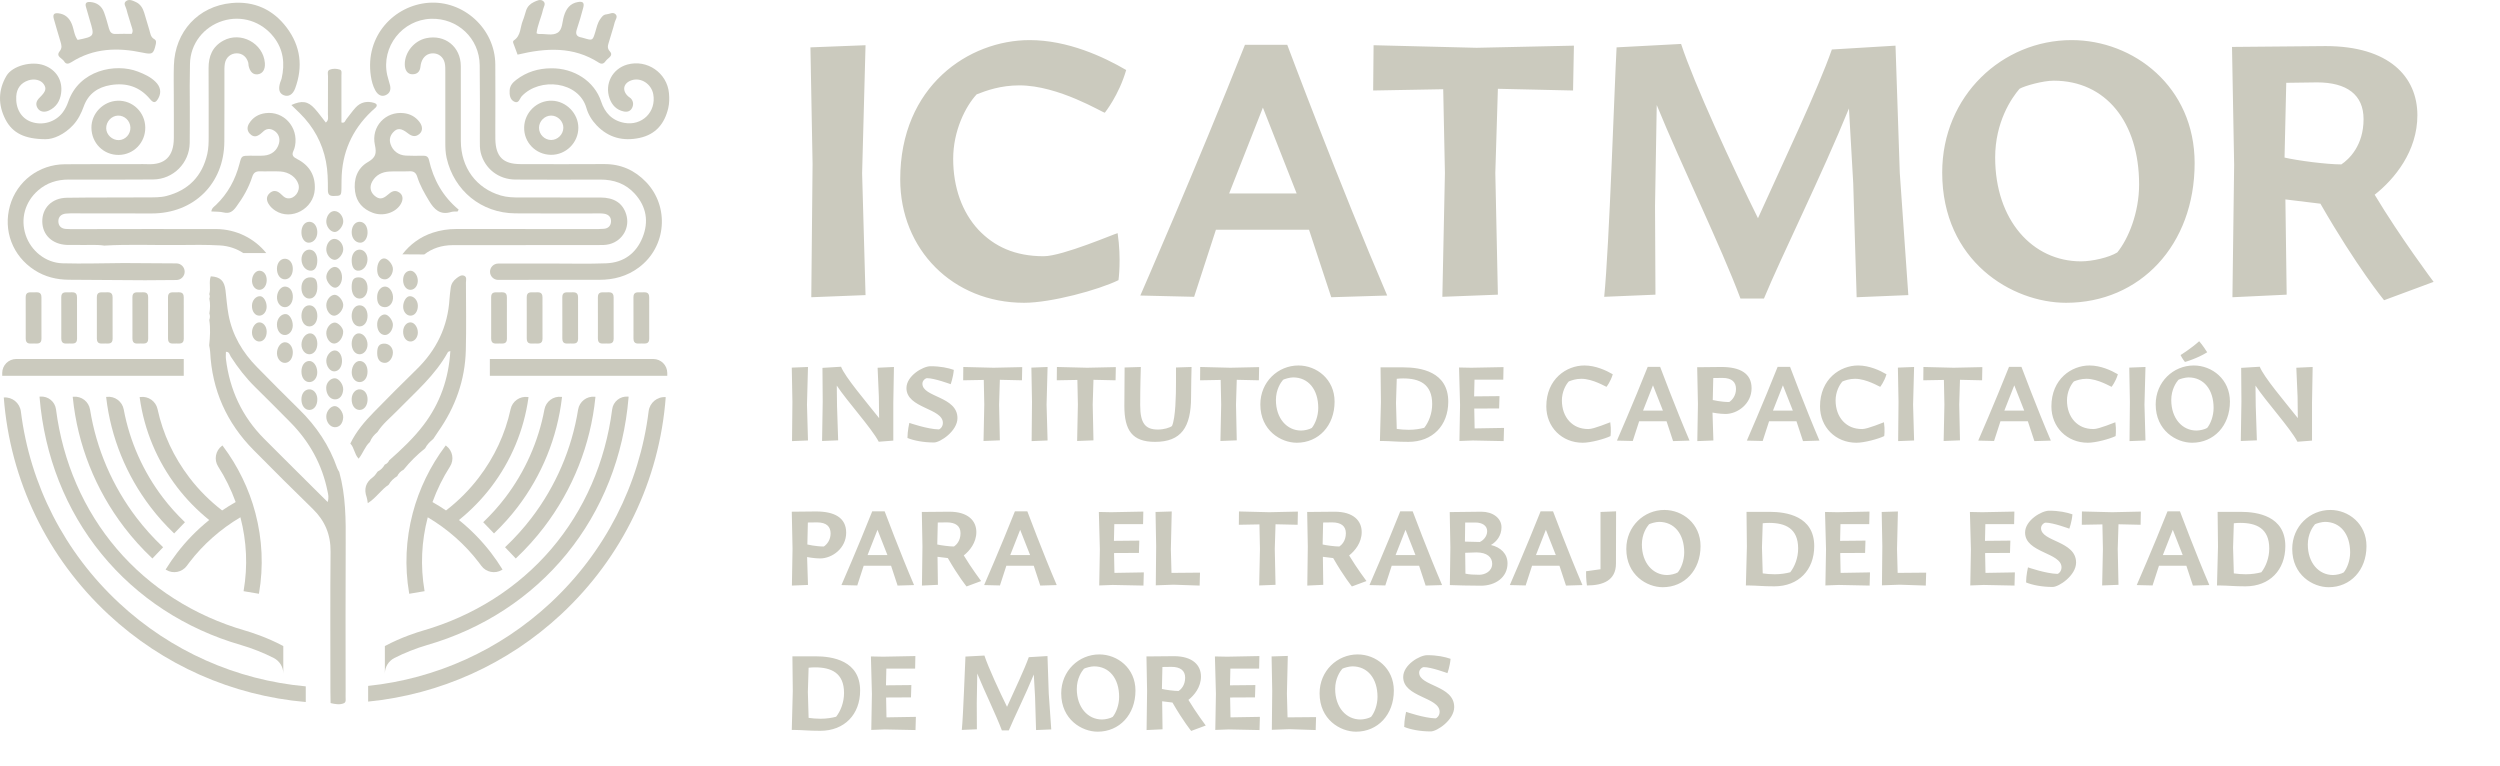 <svg width="398" height="122" viewBox="0 0 398 122" fill="none" xmlns="http://www.w3.org/2000/svg">
<path d="M58.869 70.384C58.081 71.1 57.792 72.175 57.09 73.022C56.394 72.265 56.408 71.263 55.77 70.617C56.693 68.695 58.056 67.097 59.533 65.593C61.765 63.322 64 61.054 66.287 58.837C69.491 55.73 71.301 52.003 71.564 47.541C71.598 46.974 71.685 46.411 71.751 45.846C71.827 45.187 72.169 44.673 72.69 44.287C73.052 44.018 73.469 43.687 73.93 43.918C74.352 44.128 74.175 44.622 74.177 44.991C74.186 48.569 74.247 52.15 74.16 55.725C74.046 60.51 72.487 64.84 69.731 68.75C69.474 69.119 69.23 69.499 68.98 69.875C68.462 70.303 67.982 70.762 67.679 71.375C66.411 72.384 65.266 73.518 64.249 74.78C63.795 75.008 63.456 75.349 63.236 75.807C62.671 76.149 62.206 76.59 61.877 77.168C60.665 77.963 59.891 79.268 58.554 80.103C58.482 79.711 58.468 79.433 58.379 79.183C57.9 77.85 58.218 76.792 59.384 75.956C59.689 75.738 59.886 75.365 60.13 75.064C60.633 74.828 60.983 74.435 61.258 73.963C61.587 73.84 61.814 73.609 61.958 73.292C63.916 71.559 65.822 69.767 67.412 67.684C70.058 64.216 71.436 60.276 71.694 55.882C71.507 55.962 71.352 55.975 71.31 56.052C69.284 59.759 66.085 62.454 63.2 65.421C62.135 66.515 60.919 67.472 60.091 68.783C59.562 69.211 59.139 69.719 58.892 70.359L58.869 70.384Z" fill="#CBCABE"/>
<path d="M29.4 43.255C29.4 42.528 28.811 41.936 28.081 41.932C25.279 41.913 22.478 41.896 19.677 41.879C16.433 41.901 13.19 42.008 9.951 41.917C7.261 41.842 4.921 39.93 4.089 37.419C3.231 34.825 3.978 32.135 6.066 30.314C7.459 29.098 9.099 28.585 10.933 28.587C15.419 28.591 19.905 28.614 24.391 28.57C27.589 28.539 30.161 25.947 30.202 22.756C30.226 20.884 30.217 19.011 30.218 17.14C30.222 12.769 30.165 14.529 30.245 10.159C30.303 6.941 32.444 4.254 35.476 3.318C38.457 2.397 41.61 3.392 43.569 5.888C45.126 7.871 45.379 10.112 44.834 12.498C44.784 12.717 44.669 12.922 44.604 13.138C44.271 14.219 44.461 14.876 45.179 15.161C45.911 15.452 46.615 15.083 46.987 14.075C48.263 10.623 47.863 7.347 45.649 4.402C43.474 1.503 40.455 0.143 36.864 0.484C31.537 0.99 27.855 5.051 27.683 10.394C27.629 12.038 27.665 13.687 27.668 15.332C27.669 19.59 27.691 17.715 27.675 21.974C27.664 24.967 26.197 26.263 23.467 26.137C22.955 26.113 22.443 26.128 21.93 26.129C18.06 26.133 14.19 26.121 10.318 26.149C6.204 26.178 2.688 28.855 1.588 32.746C0.469 36.705 2.008 40.74 5.473 42.986C7.15 44.074 9 44.522 10.975 44.537C15.013 44.565 19.053 44.59 23.092 44.615C24.756 44.605 26.42 44.591 28.083 44.579C28.811 44.574 29.4 43.982 29.4 43.255Z" fill="#CBCABE"/>
<path d="M84.15 44.547C87.908 44.547 91.666 44.548 95.424 44.545C97.706 44.545 99.809 43.985 101.668 42.61C106.158 39.293 106.573 32.864 102.864 28.99C101.044 27.089 98.837 26.105 96.173 26.121C91.73 26.148 87.289 26.14 82.848 26.125C80.088 26.117 78.922 24.945 78.86 22.174C78.85 21.662 78.855 21.151 78.855 20.641C78.856 15.132 78.888 15.756 78.852 10.247C78.814 4.55 73.765 0.019 68.21 0.445C62.798 0.859 58.075 5.671 59.04 12.113C59.157 12.893 59.359 13.675 59.744 14.381C60.172 15.161 60.778 15.432 61.411 15.144C62.098 14.834 62.251 14.259 62.094 13.584C61.964 13.031 61.763 12.497 61.642 11.945C60.658 7.462 64.041 3.133 68.628 2.991C72.851 2.859 76.323 6.103 76.369 10.374C76.433 16.393 76.391 16.28 76.391 22.301C76.391 22.982 76.367 23.664 76.536 24.334C77.183 26.849 79.352 28.567 82.049 28.585C86.547 28.617 91.045 28.598 95.543 28.588C97.696 28.581 99.584 29.219 101.052 30.837C102.916 32.891 103.312 35.282 102.293 37.806C101.272 40.341 99.286 41.805 96.528 41.917C93.685 42.031 90.835 41.951 87.989 41.954C85.097 41.957 82.206 41.958 79.314 41.959C78.591 41.961 78.005 42.548 78.012 43.271C78.017 43.985 78.599 44.56 79.317 44.56H84.15V44.547Z" fill="#CBCABE"/>
<path d="M34.373 36.465C26.912 36.445 19.453 36.472 11.992 36.478C11.48 36.478 10.966 36.486 10.456 36.445C9.718 36.388 9.295 35.942 9.291 35.225C9.289 34.495 9.756 34.086 10.47 34.007C10.921 33.958 11.379 33.967 11.835 33.967C15.935 33.971 20.035 33.978 24.135 33.982C30.858 33.992 35.684 29.242 35.715 22.542C35.741 16.919 35.721 17.428 35.728 11.806C35.728 11.239 35.703 10.661 35.8 10.107C35.973 9.113 36.761 8.484 37.704 8.488C38.586 8.492 39.27 9.051 39.526 9.99C39.569 10.152 39.545 10.332 39.583 10.497C39.811 11.466 40.31 11.921 41.034 11.829C41.822 11.73 42.251 11.048 42.167 10.022C41.91 6.875 38.328 4.949 35.547 6.473C33.808 7.425 33.195 8.956 33.205 10.875C33.235 16.553 33.21 16.101 33.22 21.78C33.221 22.694 33.203 23.606 33.004 24.494C32.202 28.038 30.005 30.292 26.502 31.2C25.528 31.453 24.468 31.418 23.446 31.426C19.175 31.459 14.903 31.418 10.633 31.483C8.247 31.519 6.685 33.127 6.731 35.312C6.776 37.419 8.324 38.885 10.634 38.991C11.26 39.019 11.887 38.978 12.513 38.997C13.876 39.041 15.245 38.898 16.604 39.099C20.58 38.865 24.56 39.051 28.537 39.006C30.698 38.981 32.864 38.95 35.02 39.072C36.416 39.15 37.677 39.592 38.738 40.291H42.391C40.526 37.977 37.634 36.474 34.373 36.465Z" fill="#CBCABE"/>
<path d="M72.095 39.026C75.968 39.011 79.84 39.022 83.713 39.022V39.014C87.529 39.014 91.345 39.014 95.16 39.013C95.786 39.013 96.408 39.033 97.027 38.871C99.142 38.319 100.338 36.184 99.684 34.104C99.131 32.344 97.783 31.45 95.589 31.444C91.318 31.432 87.047 31.443 82.776 31.44C81.75 31.439 80.727 31.418 79.729 31.125C75.823 29.986 73.376 26.68 73.367 22.444C73.352 16.422 73.389 16.533 73.36 10.513C73.346 7.434 70.833 5.446 67.863 6.077C65.939 6.484 64.439 8.307 64.439 10.229C64.44 11.171 64.873 11.8 65.604 11.823C66.418 11.847 66.862 11.407 66.94 10.595C66.963 10.37 67.004 10.142 67.076 9.928C67.385 8.993 68.07 8.479 68.96 8.492C69.831 8.505 70.573 9.066 70.794 9.996C70.91 10.484 70.894 11.008 70.894 11.517C70.9 17.313 70.9 16.973 70.894 22.769C70.894 23.566 70.924 24.355 71.102 25.139C72.274 30.354 76.635 33.916 82.008 33.967C86.278 34.006 90.55 33.974 94.823 33.978C95.277 33.978 95.74 33.951 96.185 34.025C96.887 34.139 97.323 34.572 97.273 35.312C97.228 35.956 96.823 36.357 96.176 36.42C95.614 36.477 95.04 36.464 94.471 36.464C87.18 36.468 79.891 36.476 72.601 36.46C71.331 36.457 70.109 36.652 68.91 37.039C66.922 37.682 65.257 38.918 64.058 40.489L67.541 40.51C68.794 39.538 70.312 39.035 72.095 39.026Z" fill="#CBCABE"/>
<path d="M99.858 10.279C97.501 10.942 96.229 13.344 97.039 15.653C97.42 16.735 98.142 17.497 99.305 17.747C99.851 17.864 100.348 17.721 100.618 17.199C100.866 16.718 100.852 16.203 100.508 15.757C100.375 15.584 100.152 15.478 99.987 15.324C98.969 14.378 99.248 13.195 100.584 12.766C102.053 12.293 103.702 13.371 103.999 14.999C104.512 17.807 102.205 20.082 99.389 19.559C97.441 19.198 96.288 17.955 95.703 16.167C94.638 12.912 91.352 10.822 87.747 10.874C85.695 10.88 83.83 11.454 82.19 12.707C81.632 13.133 81.183 13.623 81.137 14.376C81.095 15.088 81.175 15.825 81.841 16.172C82.605 16.572 82.731 15.672 83.063 15.317C85.935 12.255 92.137 12.929 93.354 17.185C93.652 18.228 94.225 19.16 94.98 19.951C96.874 21.934 99.206 22.522 101.837 21.952C104.396 21.398 105.804 19.685 106.383 17.223C106.566 16.444 106.571 15.645 106.501 14.85C106.212 11.6 103.001 9.396 99.858 10.279Z" fill="#CBCABE"/>
<path d="M1.034 12.063C-0.313 14.332 -0.32 16.719 0.876 19.029C1.999 21.193 3.928 22.139 7.23 22.162C8.454 22.186 10.239 21.438 11.662 19.89C12.437 19.044 12.942 18.026 13.329 16.948C14.052 14.925 15.585 13.871 17.633 13.539C20.11 13.139 22.235 13.791 23.885 15.775C24.463 16.469 24.798 16.404 25.227 15.614C25.719 14.704 25.561 13.804 24.738 13.001C23.949 12.232 22.968 11.789 21.953 11.397C18.409 10.023 12.591 11.128 10.858 16.221C10.661 16.803 10.366 17.378 10.003 17.874C8.859 19.43 6.778 20.036 4.978 19.4C3.373 18.833 2.463 17.278 2.587 15.317C2.668 14.057 3.33 13.191 4.514 12.796C5.481 12.474 6.523 12.733 6.972 13.409C7.431 14.095 7.299 14.566 6.327 15.52C5.829 16.009 5.594 16.53 5.964 17.182C6.297 17.768 7.006 17.957 7.77 17.607C8.954 17.063 9.566 16.079 9.731 14.815C9.996 12.796 8.964 11.118 7.037 10.405C5.051 9.67 1.982 10.466 1.034 12.063Z" fill="#CBCABE"/>
<path d="M51.867 19.51C51.251 18.73 50.712 17.968 50.091 17.281C49.03 16.105 48.056 15.959 46.384 16.718C46.918 17.239 47.34 17.641 47.754 18.049C49.908 20.184 51.312 22.736 51.891 25.705C52.183 27.199 52.209 28.729 52.2 30.25C52.198 30.933 52.417 31.214 53.139 31.201C54.277 31.181 54.341 31.16 54.36 29.954C54.367 29.511 54.369 29.07 54.375 28.629C54.43 24.337 56.014 20.707 59.125 17.742C59.338 17.539 59.57 17.354 59.779 17.147C60.148 16.784 59.966 16.506 59.577 16.385C58.448 16.037 57.419 16.248 56.609 17.129C56.079 17.706 55.641 18.365 55.139 18.97C54.949 19.201 54.907 19.669 54.357 19.493V17.593C54.359 15.727 54.363 13.863 54.356 11.998C54.355 11.668 54.478 11.201 54.094 11.079C53.59 10.919 53.003 10.89 52.502 11.09C52.043 11.274 52.222 11.776 52.219 12.143C52.202 14.155 52.219 16.167 52.204 18.178C52.202 18.621 52.37 19.134 51.867 19.51Z" fill="#CBCABE"/>
<path d="M50.114 30.146C50.239 27.941 49.247 26.305 47.287 25.311C46.659 24.992 46.396 24.686 46.716 24.015C46.836 23.761 46.922 23.483 46.972 23.206C47.527 20.24 45.168 17.635 42.268 18.012C41.134 18.16 40.222 18.705 39.635 19.694C39.322 20.219 39.321 20.798 39.757 21.273C40.079 21.621 40.51 21.831 40.986 21.612C41.289 21.474 41.579 21.265 41.81 21.027C42.375 20.444 42.977 20.387 43.646 20.805C44.353 21.245 44.641 22.039 44.403 22.873C44.095 23.954 43.246 24.67 42.041 24.767C41.306 24.827 40.563 24.78 39.822 24.785C38.47 24.795 38.459 24.793 38.126 26.076C37.466 28.602 36.272 30.82 34.367 32.639C34.094 32.9 33.713 33.105 33.644 33.665C34.308 33.712 34.987 33.67 35.615 33.826C36.563 34.061 37.085 33.63 37.6 32.935C38.693 31.463 39.594 29.892 40.155 28.149C40.368 27.487 40.726 27.255 41.392 27.276C42.473 27.31 43.558 27.233 44.635 27.299C46.043 27.387 47.19 28.252 47.512 29.348C47.834 30.439 46.919 31.66 45.845 31.579C45.277 31.538 44.974 31.096 44.586 30.773C44.042 30.32 43.454 30.249 42.903 30.777C42.363 31.295 42.408 31.885 42.767 32.478C43.037 32.921 43.417 33.266 43.853 33.547C46.373 35.167 49.938 33.251 50.114 30.146Z" fill="#CBCABE"/>
<path d="M64.923 21.21C65.534 21.692 66.118 21.872 66.758 21.337C67.33 20.858 67.324 20.099 66.74 19.361C66.11 18.568 65.276 18.125 64.265 18.011C61.404 17.684 59.045 20.141 59.683 23.072C59.982 24.452 59.81 25.079 58.553 25.811C56.843 26.805 56.257 28.566 56.533 30.531C56.771 32.204 57.787 33.293 59.34 33.876C61.035 34.513 63.051 33.843 63.837 32.429C64.239 31.7 64.143 31.015 63.545 30.628C62.827 30.163 62.3 30.513 61.735 31.007C60.892 31.749 60.335 31.751 59.646 31.169C58.941 30.577 58.791 29.713 59.275 28.868C59.865 27.836 60.829 27.379 61.961 27.31C63.038 27.244 64.123 27.319 65.203 27.268C65.894 27.234 66.235 27.525 66.43 28.153C66.855 29.516 67.568 30.74 68.298 31.964C69.113 33.332 70.064 34.293 71.834 33.746C72.149 33.648 72.507 33.692 72.844 33.671C72.902 33.573 72.962 33.474 73.02 33.375C70.5 31.284 69.002 28.605 68.297 25.485C68.166 24.911 67.846 24.779 67.334 24.788C66.422 24.801 65.509 24.823 64.602 24.771C63.407 24.705 62.526 23.999 62.176 22.947C61.937 22.226 62.1 21.597 62.595 21.057C63.245 20.349 63.868 20.377 64.923 21.21Z" fill="#CBCABE"/>
<path d="M86.449 0.152C85.993 -0.181 85.457 0.116 84.998 0.325C84.41 0.595 83.973 1.039 83.759 1.661C83.576 2.197 83.454 2.757 83.235 3.277C82.792 4.335 82.957 5.661 81.819 6.424C81.54 6.612 81.758 6.948 81.845 7.204C82.008 7.68 82.194 8.15 82.397 8.698C86.939 7.615 91.282 7.365 95.328 9.974C95.885 10.332 96.201 10.039 96.461 9.672C96.779 9.224 97.719 8.879 97.093 8.19C96.578 7.621 96.811 7.161 96.952 6.649C97.238 5.613 97.603 4.596 97.862 3.553C97.964 3.144 98.391 2.683 98.013 2.285C97.59 1.838 97.059 2.243 96.57 2.281C96.03 2.323 95.811 2.686 95.552 3.052C95.113 3.671 94.979 4.399 94.766 5.102C94.348 6.483 94.34 6.479 92.921 6.059C92.812 6.026 92.705 5.987 92.594 5.97C91.799 5.844 91.571 5.438 91.833 4.661C92.211 3.534 92.544 2.392 92.847 1.242C93.059 0.446 92.815 0.187 92.025 0.319C90.741 0.533 90.118 1.409 89.77 2.583C89.497 3.491 89.557 4.706 88.781 5.205C87.962 5.73 86.788 5.345 85.773 5.416C85.672 5.424 85.563 5.349 85.418 5.297C85.563 4 86.16 2.817 86.441 1.552C86.545 1.081 86.989 0.546 86.449 0.152Z" fill="#CBCABE"/>
<path d="M12.357 6.354C11.8 5.609 11.775 4.66 11.434 3.828C11.034 2.85 10.357 2.239 9.294 2.117C8.606 2.037 8.375 2.297 8.567 3.004C8.891 4.207 9.274 5.395 9.619 6.594C9.774 7.126 9.949 7.601 9.494 8.17C8.83 9.004 9.924 9.267 10.223 9.779C10.494 10.248 10.882 10.207 11.368 9.897C14.904 7.641 18.751 7.538 22.707 8.38C24.229 8.705 24.442 8.602 24.784 7.112C24.865 6.759 24.918 6.43 24.546 6.222C23.971 5.901 23.937 5.303 23.774 4.771C23.492 3.851 23.238 2.921 22.949 2.002C22.723 1.279 22.345 0.648 21.617 0.318C21.103 0.083 20.513 -0.209 20.022 0.217C19.607 0.579 20.032 1.071 20.131 1.48C20.344 2.36 20.658 3.213 20.904 4.086C21.019 4.495 21.273 4.912 20.966 5.395C20.116 5.395 19.265 5.363 18.42 5.407C17.772 5.441 17.511 5.103 17.354 4.56C17.105 3.689 16.876 2.806 16.563 1.958C16.195 0.971 15.443 0.405 14.377 0.319C13.829 0.274 13.483 0.449 13.687 1.107C13.906 1.81 14.088 2.525 14.299 3.231C15.075 5.797 15.076 5.795 12.357 6.354Z" fill="#CBCABE"/>
<path d="M85.809 20.336C85.815 19.29 86.715 18.394 87.755 18.4C88.797 18.407 89.702 19.321 89.685 20.35C89.668 21.401 88.774 22.29 87.738 22.286C86.685 22.282 85.802 21.389 85.809 20.336ZM92.072 20.341C92.072 18.066 90.151 16.098 87.866 16.032C85.499 15.963 83.503 17.879 83.446 20.273C83.389 22.672 85.286 24.619 87.709 24.648C90.088 24.676 92.073 22.717 92.072 20.341Z" fill="#CBCABE"/>
<path d="M20.761 20.285C20.806 21.357 19.958 22.284 18.912 22.308C17.863 22.331 16.922 21.45 16.906 20.429C16.89 19.365 17.737 18.442 18.768 18.404C19.822 18.365 20.716 19.211 20.761 20.285ZM14.555 20.35C14.582 22.795 16.487 24.689 18.897 24.664C21.282 24.641 23.154 22.705 23.127 20.294C23.1 17.871 21.127 15.958 18.737 16.035C16.427 16.109 14.529 18.067 14.555 20.35Z" fill="#CBCABE"/>
<path d="M30.169 76.059C27.653 72.768 25.939 69.088 25.078 65.12C24.808 63.873 23.604 63.031 22.34 63.206L22.23 63.221L22.246 63.334C22.957 68.479 25.016 73.399 28.198 77.56C29.669 79.483 31.387 81.242 33.305 82.79C31.375 84.345 29.651 86.11 28.178 88.035C27.554 88.851 26.965 89.705 26.428 90.575L26.369 90.671L26.464 90.73C27.552 91.398 28.994 91.107 29.75 90.071C29.881 89.891 30.013 89.713 30.149 89.536C32.331 86.682 35.138 84.202 38.273 82.352C39.279 86.207 39.454 90.127 38.794 94.004L38.776 94.115L41.22 94.529L41.239 94.418C41.961 90.176 41.766 85.889 40.659 81.677C39.66 77.87 37.868 74.181 35.481 71.009L35.413 70.918L35.322 70.986C34.304 71.751 34.042 73.192 34.727 74.266C35.864 76.044 36.802 77.95 37.518 79.93C36.776 80.349 36.053 80.797 35.366 81.264C33.402 79.751 31.654 78.001 30.169 76.059Z" fill="#CBCABE"/>
<path d="M17.009 63.181L16.898 63.194L16.91 63.306C17.648 69.629 20.096 75.665 23.993 80.758C25.096 82.202 26.325 83.576 27.646 84.842L27.728 84.921L29.446 83.137L29.365 83.059C28.136 81.88 26.992 80.603 25.964 79.259C22.806 75.129 20.64 70.263 19.698 65.184C19.464 63.913 18.277 63.034 17.009 63.181Z" fill="#CBCABE"/>
<path d="M11.689 63.163L11.578 63.175L11.589 63.287C12.345 70.785 15.18 77.933 19.789 83.959C21.111 85.687 22.589 87.327 24.183 88.835L24.264 88.911L25.971 87.117L25.888 87.04C24.39 85.623 23.003 84.082 21.761 82.458C17.899 77.41 15.334 71.448 14.338 65.216C14.135 63.936 12.969 63.034 11.689 63.163Z" fill="#CBCABE"/>
<path d="M39.05 100.396C30.937 98.054 23.864 93.556 18.597 87.386C13.339 81.231 9.992 73.548 8.915 65.168C8.753 63.927 7.65 63.037 6.404 63.139L6.291 63.149L6.301 63.261C7.076 72.616 10.487 81.238 16.166 88.193C21.819 95.115 29.5 100.13 38.384 102.694C40.091 103.188 42.033 103.957 43.58 104.753C44.517 105.234 45.1 106.183 45.1 107.228V102.851C42.47 101.436 39.814 100.617 39.05 100.396Z" fill="#CBCABE"/>
<path d="M89.462 63.306L89.474 63.195L89.363 63.181C88.087 63.033 86.907 63.913 86.673 65.184C85.731 70.263 83.565 75.129 80.407 79.259C79.38 80.601 78.235 81.88 77.006 83.059L76.925 83.136L78.644 84.921L78.725 84.843C80.046 83.574 81.276 82.201 82.379 80.76C86.275 75.664 88.724 69.628 89.462 63.306Z" fill="#CBCABE"/>
<path d="M82.19 88.835C83.784 87.328 85.263 85.688 86.584 83.96C91.193 77.932 94.028 70.784 94.784 63.288L94.796 63.175L94.683 63.163C93.404 63.036 92.239 63.937 92.034 65.216C91.04 71.449 88.473 77.411 84.613 82.459C83.372 84.081 81.983 85.624 80.485 87.041L80.402 87.117L82.109 88.912L82.19 88.835Z" fill="#CBCABE"/>
<path d="M76.222 89.536C76.356 89.712 76.489 89.891 76.621 90.07C77.375 91.107 78.818 91.398 79.905 90.731L80.001 90.671L79.942 90.575C79.407 89.708 78.818 88.853 78.193 88.035C76.72 86.11 74.996 84.345 73.066 82.79C74.985 81.242 76.702 79.483 78.173 77.56C81.355 73.397 83.414 68.478 84.126 63.332L84.141 63.222L84.03 63.206C82.764 63.032 81.564 63.873 81.293 65.121C80.431 69.089 78.719 72.768 76.202 76.059C74.718 78.001 72.969 79.752 71.006 81.264C70.317 80.797 69.594 80.349 68.852 79.931C69.57 77.95 70.507 76.044 71.643 74.266C72.33 73.192 72.069 71.751 71.049 70.986L70.959 70.92L70.891 71.009C68.502 74.18 66.712 77.868 65.711 81.677C64.605 85.889 64.41 90.176 65.132 94.418L65.15 94.529L67.595 94.115L67.576 94.004C66.917 90.126 67.091 86.207 68.098 82.352C71.234 84.201 74.041 86.683 76.222 89.536Z" fill="#CBCABE"/>
<path d="M62.79 104.754C64.338 103.958 66.281 103.19 67.987 102.696C76.869 100.131 84.552 95.116 90.206 88.194C95.883 81.239 99.295 72.618 100.069 63.263L100.08 63.151L99.966 63.141C98.721 63.041 97.617 63.929 97.458 65.169C96.38 73.55 93.032 81.232 87.775 87.388C82.506 93.557 75.433 98.055 67.32 100.398C66.557 100.618 63.901 101.437 61.27 102.853V107.228C61.271 106.183 61.853 105.236 62.79 104.754Z" fill="#CBCABE"/>
<path d="M106.23 59.826H77.985V57.151H103.995C105.231 57.151 106.23 58.149 106.23 59.381V59.826Z" fill="#CBCABE"/>
<path d="M0.354 59.826H29.254V57.151H2.588C1.353 57.151 0.354 58.149 0.354 59.381V59.826Z" fill="#CBCABE"/>
<path d="M103.353 50.899C103.36 50.244 103.357 49.613 103.354 48.952V48.543H103.352C103.35 48.164 103.35 47.774 103.354 47.356C103.364 46.343 102.624 46.553 102.036 46.545C101.482 46.539 100.843 46.42 100.845 47.316C100.849 48.389 100.85 49.368 100.85 50.332C100.843 50.986 100.846 51.617 100.85 52.279C100.85 52.414 100.85 52.55 100.849 52.687H100.852C100.853 53.065 100.853 53.455 100.849 53.873C100.839 54.888 101.579 54.676 102.167 54.684C102.721 54.691 103.361 54.811 103.357 53.914C103.354 52.841 103.353 51.862 103.353 50.899Z" fill="#CBCABE"/>
<path d="M97.689 50.899C97.695 50.244 97.693 49.613 97.69 48.952V48.543H97.687C97.686 48.164 97.686 47.774 97.69 47.356C97.7 46.343 96.96 46.553 96.371 46.545C95.819 46.539 95.179 46.42 95.182 47.316C95.186 48.389 95.186 49.368 95.186 50.332C95.179 50.986 95.183 51.617 95.186 52.279V52.687H95.187C95.189 53.065 95.189 53.455 95.184 53.873C95.175 54.888 95.914 54.676 96.503 54.684C97.056 54.691 97.697 54.811 97.694 53.914C97.69 52.841 97.689 51.862 97.689 50.899Z" fill="#CBCABE"/>
<path d="M92.026 50.899C92.032 50.244 92.03 49.613 92.027 48.952V48.543H92.024C92.023 48.164 92.023 47.774 92.027 47.356C92.037 46.343 91.297 46.553 90.709 46.545C90.155 46.539 89.516 46.42 89.518 47.316C89.522 48.389 89.523 49.368 89.523 50.332C89.516 50.986 89.519 51.617 89.523 52.279C89.523 52.414 89.523 52.55 89.522 52.687H89.524C89.526 53.065 89.526 53.455 89.522 53.873C89.512 54.888 90.251 54.676 90.84 54.684C91.394 54.691 92.034 54.811 92.03 53.914C92.027 52.841 92.026 51.862 92.026 50.899Z" fill="#CBCABE"/>
<path d="M86.363 50.899C86.37 50.244 86.367 49.613 86.364 48.952V48.543H86.361C86.36 48.164 86.36 47.774 86.364 47.356C86.374 46.343 85.634 46.553 85.046 46.545C84.492 46.539 83.853 46.42 83.855 47.316C83.859 48.389 83.86 49.368 83.86 50.332C83.853 50.986 83.856 51.617 83.86 52.279C83.86 52.414 83.86 52.55 83.859 52.687H83.861C83.863 53.065 83.863 53.455 83.859 53.873C83.849 54.888 84.588 54.676 85.177 54.684C85.73 54.691 86.371 54.811 86.367 53.914C86.364 52.841 86.363 51.862 86.363 50.899Z" fill="#CBCABE"/>
<path d="M80.697 50.899C80.704 50.244 80.701 49.613 80.699 48.952V48.543H80.696C80.695 48.164 80.695 47.774 80.699 47.356C80.708 46.343 79.969 46.553 79.38 46.545C78.828 46.539 78.188 46.42 78.19 47.316C78.193 48.389 78.195 49.368 78.195 50.332C78.188 50.986 78.192 51.617 78.195 52.279C78.195 52.414 78.195 52.55 78.193 52.687H78.196C78.198 53.065 78.198 53.455 78.193 53.873C78.184 54.888 78.923 54.676 79.512 54.684C80.065 54.691 80.706 54.811 80.703 53.914C80.699 52.841 80.697 51.862 80.697 50.899Z" fill="#CBCABE"/>
<path d="M29.252 50.899C29.259 50.244 29.256 49.613 29.253 48.952V48.543H29.251C29.249 48.164 29.249 47.774 29.253 47.356C29.263 46.343 28.523 46.553 27.935 46.545C27.383 46.539 26.742 46.42 26.745 47.316C26.748 48.389 26.749 49.368 26.749 50.332C26.742 50.986 26.747 51.617 26.749 52.279C26.749 52.414 26.749 52.55 26.748 52.687H26.75C26.752 53.065 26.752 53.455 26.748 53.873C26.738 54.888 27.478 54.676 28.066 54.684C28.62 54.691 29.26 54.811 29.257 53.914C29.253 52.841 29.252 51.862 29.252 50.899Z" fill="#CBCABE"/>
<path d="M23.587 50.899C23.594 50.244 23.591 49.613 23.588 48.952V48.543H23.586C23.584 48.164 23.584 47.774 23.588 47.356C23.598 46.343 22.858 46.553 22.27 46.545C21.716 46.539 21.077 46.42 21.08 47.316C21.083 48.389 21.084 49.368 21.084 50.332C21.077 50.986 21.081 51.617 21.084 52.279C21.084 52.414 21.084 52.55 21.083 52.687H21.085C21.087 53.065 21.087 53.455 21.083 53.873C21.073 54.888 21.813 54.676 22.401 54.684C22.955 54.691 23.595 54.811 23.591 53.914C23.588 52.841 23.587 51.862 23.587 50.899Z" fill="#CBCABE"/>
<path d="M17.924 50.899C17.931 50.244 17.928 49.613 17.925 48.952V48.543H17.922C17.921 48.164 17.921 47.774 17.925 47.356C17.935 46.343 17.195 46.553 16.607 46.545C16.055 46.539 15.414 46.42 15.417 47.316C15.421 48.389 15.421 49.368 15.421 50.332C15.414 50.986 15.418 51.617 15.421 52.279V52.687H15.422C15.424 53.065 15.424 53.455 15.42 53.873C15.41 54.888 16.149 54.676 16.738 54.684C17.292 54.691 17.932 54.811 17.928 53.914C17.925 52.841 17.924 51.862 17.924 50.899Z" fill="#CBCABE"/>
<path d="M12.26 50.899C12.267 50.244 12.264 49.613 12.261 48.952V48.543H12.259C12.257 48.164 12.257 47.774 12.261 47.356C12.271 46.343 11.532 46.553 10.943 46.545C10.391 46.539 9.751 46.42 9.752 47.316C9.756 48.389 9.758 49.368 9.758 50.332C9.751 50.986 9.753 51.617 9.758 52.279C9.758 52.414 9.758 52.55 9.756 52.687H9.759C9.76 53.065 9.76 53.455 9.756 53.873C9.747 54.888 10.486 54.676 11.075 54.684C11.628 54.691 12.268 54.811 12.266 53.914C12.261 52.841 12.26 51.862 12.26 50.899Z" fill="#CBCABE"/>
<path d="M6.597 50.899C6.604 50.244 6.601 49.613 6.598 48.952V48.543H6.596C6.594 48.164 6.594 47.774 6.598 47.356C6.608 46.343 5.869 46.553 5.28 46.545C4.726 46.539 4.087 46.42 4.089 47.316C4.093 48.389 4.094 49.368 4.094 50.332C4.087 50.986 4.09 51.617 4.094 52.279C4.094 52.414 4.094 52.55 4.093 52.687H4.096C4.097 53.065 4.097 53.455 4.093 53.873C4.083 54.888 4.823 54.676 5.411 54.684C5.965 54.691 6.605 54.811 6.601 53.914C6.598 52.841 6.597 51.862 6.597 50.899Z" fill="#CBCABE"/>
<path d="M18.981 96.017C10.283 87.937 4.781 77.184 3.325 65.521C3.157 64.166 1.968 63.174 0.602 63.277C1.603 76.494 7.528 88.766 17.285 97.833C25.961 105.894 36.969 110.748 48.677 111.762V109.27C37.601 108.264 27.193 103.649 18.981 96.017Z" fill="#CBCABE"/>
<path d="M103.263 65.472C101.817 77.145 96.319 87.91 87.62 96.001C79.577 103.48 69.429 108.058 58.608 109.195V111.695C70.063 110.552 80.81 105.725 89.317 97.815C99.077 88.738 104.996 76.454 105.985 63.223C104.619 63.123 103.431 64.116 103.263 65.472Z" fill="#CBCABE"/>
<path d="M52.166 79.925C52.386 79.158 52.247 78.719 52.158 78.277C51.304 73.982 49.278 70.312 46.203 67.207C44.367 65.352 42.53 63.495 40.666 61.669C39.155 60.19 37.876 58.537 36.736 56.766C36.545 56.467 36.513 55.977 35.966 56.01C35.966 56.413 35.924 56.81 35.973 57.197C36.576 62.083 38.546 66.325 42.033 69.833C44.675 72.489 47.339 75.124 49.992 77.767C50.666 78.438 51.342 79.106 52.166 79.925ZM54.007 75.13C55.052 78.89 55.06 82.735 55.034 86.595C54.991 93.004 55.023 103.6 55.025 110.008C55.025 110.291 55.035 110.575 55.019 110.858C54.998 111.244 55.16 111.772 54.756 111.95C54.096 112.245 53.315 112.094 52.628 111.929C52.621 111.31 52.601 110.692 52.601 110.072C52.601 104.06 52.556 93.862 52.626 87.851C52.659 85.119 51.737 82.907 49.789 81.014C46.611 77.928 43.481 74.793 40.366 71.645C36.076 67.308 33.749 62.091 33.455 55.988C33.44 55.652 33.355 55.321 33.302 54.987C33.441 53.634 33.524 52.283 33.317 50.929C33.452 50.59 33.446 50.247 33.332 49.902C33.465 49.108 33.487 48.315 33.325 47.521C33.424 47.292 33.424 47.063 33.322 46.836C33.593 45.905 33.216 44.917 33.557 43.992C35.071 44.078 35.718 44.698 35.9 46.215C36.051 47.507 36.142 48.81 36.377 50.086C36.982 53.363 38.611 56.11 40.935 58.463C43.165 60.721 45.389 62.987 47.659 65.207C50.379 67.869 52.435 70.941 53.686 74.541C53.759 74.749 53.899 74.934 54.007 75.13Z" fill="#CBCABE"/>
<path d="M58.512 45.929C58.485 46.868 57.968 47.529 57.256 47.533C56.458 47.538 55.952 46.771 55.984 45.607C56.012 44.552 56.309 44.159 57.085 44.154C57.987 44.145 58.543 44.84 58.512 45.929Z" fill="#CBCABE"/>
<path d="M53.33 60.222C53.978 60.247 54.693 61.249 54.634 62.048C54.564 63.009 54.055 63.597 53.304 63.58C52.509 63.563 51.909 62.741 51.932 61.697C51.949 60.904 52.621 60.195 53.33 60.222Z" fill="#CBCABE"/>
<path d="M53.294 68.012C52.538 67.99 51.918 67.184 51.944 66.26C51.967 65.445 52.631 64.653 53.297 64.649C53.943 64.644 54.688 65.659 54.637 66.469C54.575 67.436 54.054 68.034 53.294 68.012Z" fill="#CBCABE"/>
<path d="M53.278 33.6C54.037 33.639 54.691 34.47 54.642 35.332C54.599 36.074 53.852 36.952 53.278 36.936C52.563 36.914 51.89 36.019 51.946 35.16C52.003 34.275 52.61 33.565 53.278 33.6Z" fill="#CBCABE"/>
<path d="M58.512 50.231C58.534 51.24 57.98 51.986 57.222 51.967C56.514 51.948 56.005 51.281 55.985 50.341C55.965 49.33 56.518 48.587 57.275 48.607C57.987 48.625 58.492 49.288 58.512 50.231Z" fill="#CBCABE"/>
<path d="M53.279 38.031C54.034 38.07 54.69 38.908 54.641 39.768C54.596 40.515 53.853 41.387 53.276 41.369C52.556 41.347 51.889 40.457 51.947 39.592C52.005 38.706 52.612 37.996 53.279 38.031Z" fill="#CBCABE"/>
<path d="M53.208 50.262C52.554 50.272 51.952 49.481 51.945 48.601C51.939 47.783 52.564 46.978 53.241 46.931C53.827 46.891 54.604 47.768 54.642 48.515C54.682 49.291 53.893 50.251 53.208 50.262Z" fill="#CBCABE"/>
<path d="M55.988 41.394C56.001 40.434 56.507 39.76 57.228 39.741C57.957 39.722 58.53 40.438 58.504 41.341C58.475 42.362 57.763 43.16 56.94 43.092C56.327 43.042 55.973 42.411 55.988 41.394Z" fill="#CBCABE"/>
<path d="M58.511 59.186C58.499 60.143 57.989 60.816 57.267 60.83C56.536 60.844 55.972 60.132 55.994 59.225C56.018 58.213 56.631 57.411 57.335 57.47C58.046 57.529 58.524 58.227 58.511 59.186Z" fill="#CBCABE"/>
<path d="M54.635 52.761C54.661 53.702 53.963 54.662 53.233 54.694C52.588 54.721 51.983 53.971 51.945 53.096C51.907 52.232 52.59 51.353 53.301 51.35C53.837 51.347 54.619 52.175 54.635 52.761Z" fill="#CBCABE"/>
<path d="M55.988 36.921C56.01 35.978 56.541 35.304 57.259 35.308C58.032 35.315 58.558 36.068 58.514 37.109C58.476 37.987 57.977 38.646 57.35 38.639C56.555 38.631 55.966 37.888 55.988 36.921Z" fill="#CBCABE"/>
<path d="M44.089 51.623C44.101 50.705 44.779 49.939 45.528 50.002C46.101 50.049 46.626 50.939 46.609 51.834C46.593 52.644 46.074 53.297 45.412 53.334C44.644 53.378 44.076 52.642 44.089 51.623Z" fill="#CBCABE"/>
<path d="M55.987 54.737C55.981 53.777 56.496 53.047 57.165 53.07C57.88 53.094 58.509 53.927 58.509 54.851C58.51 55.732 57.915 56.436 57.2 56.399C56.499 56.363 55.994 55.67 55.987 54.737Z" fill="#CBCABE"/>
<path d="M60.047 47.121C60.105 46.224 60.713 45.554 61.404 45.628C62.09 45.702 62.653 46.636 62.562 47.555C62.482 48.36 61.915 48.934 61.233 48.902C60.394 48.862 59.975 48.232 60.047 47.121Z" fill="#CBCABE"/>
<path d="M46.616 42.835C46.6 43.783 46.101 44.446 45.385 44.468C44.622 44.491 44.069 43.748 44.09 42.73C44.111 41.824 44.678 41.158 45.401 41.193C46.128 41.228 46.631 41.908 46.616 42.835Z" fill="#CBCABE"/>
<path d="M58.516 63.665C58.486 64.605 57.962 65.266 57.246 65.263C56.48 65.259 55.948 64.512 55.986 63.486C56.019 62.595 56.618 61.926 57.332 61.986C58.066 62.047 58.546 62.726 58.516 63.665Z" fill="#CBCABE"/>
<path d="M47.989 45.929C48.017 46.868 48.533 47.529 49.245 47.533C50.043 47.538 50.549 46.771 50.518 45.607C50.489 44.552 50.192 44.159 49.417 44.154C48.514 44.145 47.958 44.84 47.989 45.929Z" fill="#CBCABE"/>
<path d="M47.991 50.231C47.969 51.24 48.523 51.986 49.281 51.967C49.989 51.948 50.498 51.281 50.518 50.341C50.538 49.33 49.985 48.587 49.228 48.607C48.516 48.625 48.011 49.288 47.991 50.231Z" fill="#CBCABE"/>
<path d="M50.514 41.394C50.501 40.434 49.995 39.76 49.275 39.741C48.545 39.722 47.972 40.438 47.998 41.341C48.026 42.362 48.739 43.16 49.562 43.092C50.175 43.042 50.529 42.411 50.514 41.394Z" fill="#CBCABE"/>
<path d="M47.99 59.186C48.003 60.143 48.513 60.816 49.234 60.83C49.965 60.844 50.53 60.132 50.508 59.225C50.484 58.213 49.872 57.411 49.166 57.47C48.456 57.529 47.978 58.227 47.99 59.186Z" fill="#CBCABE"/>
<path d="M50.515 36.921C50.493 35.978 49.962 35.304 49.244 35.308C48.471 35.315 47.944 36.068 47.989 37.109C48.027 37.987 48.526 38.646 49.153 38.639C49.948 38.631 50.536 37.888 50.515 36.921Z" fill="#CBCABE"/>
<path d="M50.517 54.737C50.524 53.777 50.008 53.047 49.339 53.07C48.625 53.094 47.995 53.927 47.995 54.851C47.994 55.732 48.589 56.436 49.304 56.399C50.005 56.363 50.51 55.67 50.517 54.737Z" fill="#CBCABE"/>
<path d="M47.987 63.665C48.017 64.605 48.541 65.266 49.256 65.263C50.023 65.259 50.554 64.512 50.517 63.486C50.485 62.595 49.884 61.926 49.171 61.986C48.437 62.047 47.957 62.726 47.987 63.665Z" fill="#CBCABE"/>
<path d="M46.616 56.029C46.638 56.975 46.156 57.695 45.455 57.767C44.737 57.842 44.108 57.142 44.093 56.254C44.079 55.37 44.633 54.548 45.282 54.489C45.988 54.427 46.595 55.127 46.616 56.029Z" fill="#CBCABE"/>
<path d="M60.047 42.923C60.04 41.938 60.494 41.18 61.116 41.138C61.726 41.098 62.566 42.096 62.554 42.846C62.54 43.699 61.935 44.474 61.284 44.474C60.5 44.474 60.054 43.914 60.047 42.923Z" fill="#CBCABE"/>
<path d="M46.619 47.362C46.572 48.294 45.995 48.956 45.278 48.902C44.558 48.846 44.036 48.086 44.104 47.191C44.174 46.276 44.801 45.555 45.465 45.626C46.198 45.704 46.665 46.406 46.619 47.362Z" fill="#CBCABE"/>
<path d="M40.111 48.663C40.121 47.812 40.752 47.102 41.447 47.158C41.978 47.202 42.465 48.029 42.449 48.858C42.436 49.612 41.953 50.215 41.338 50.252C40.626 50.293 40.098 49.609 40.111 48.663Z" fill="#CBCABE"/>
<path d="M42.456 52.754C42.477 53.632 42.03 54.299 41.379 54.367C40.712 54.435 40.127 53.785 40.114 52.961C40.101 52.141 40.615 51.379 41.218 51.325C41.874 51.267 42.436 51.916 42.456 52.754Z" fill="#CBCABE"/>
<path d="M42.458 44.71C42.414 45.575 41.88 46.191 41.213 46.139C40.547 46.088 40.061 45.383 40.125 44.552C40.188 43.702 40.771 43.035 41.386 43.1C42.067 43.172 42.501 43.824 42.458 44.71Z" fill="#CBCABE"/>
<path d="M66.523 48.663C66.512 47.812 65.881 47.102 65.186 47.158C64.655 47.202 64.168 48.029 64.184 48.858C64.198 49.612 64.682 50.215 65.295 50.252C66.007 50.293 66.535 49.609 66.523 48.663Z" fill="#CBCABE"/>
<path d="M64.179 52.754C64.159 53.632 64.605 54.299 65.256 54.367C65.924 54.435 66.508 53.785 66.522 52.961C66.534 52.141 66.02 51.379 65.418 51.325C64.761 51.267 64.2 51.916 64.179 52.754Z" fill="#CBCABE"/>
<path d="M64.176 44.71C64.219 45.575 64.754 46.191 65.421 46.139C66.087 46.088 66.573 45.383 66.509 44.552C66.445 43.702 65.863 43.035 65.248 43.1C64.567 43.172 64.132 43.824 64.176 44.71Z" fill="#CBCABE"/>
<path d="M54.449 57.453C54.448 58.388 53.962 59.072 53.262 59.124C52.566 59.176 51.918 58.322 51.946 57.391C51.972 56.583 52.614 55.813 53.274 55.794C53.936 55.776 54.45 56.503 54.449 57.453Z" fill="#CBCABE"/>
<path d="M61.287 50.063C61.854 50.082 62.579 51.044 62.551 51.744C62.519 52.614 61.9 53.369 61.249 53.334C60.493 53.292 59.989 52.523 60.049 51.502C60.096 50.697 60.659 50.043 61.287 50.063Z" fill="#CBCABE"/>
<path d="M54.45 44.212C54.431 45.064 53.934 45.788 53.356 45.805C52.743 45.824 51.919 44.803 51.947 44.061C51.978 43.272 52.67 42.48 53.314 42.494C53.963 42.508 54.47 43.276 54.45 44.212Z" fill="#CBCABE"/>
<path d="M60.048 56.216C60.046 55.167 60.35 54.737 61.115 54.704C61.916 54.669 62.55 55.295 62.55 56.117C62.552 56.975 61.951 57.764 61.294 57.769C60.504 57.775 60.049 57.209 60.048 56.216Z" fill="#CBCABE"/>
<path d="M137.249 27.6L137.793 46.98L129.157 47.32L129.361 26.104L129.021 7.54L137.793 7.2L137.249 27.6ZM163.035 48.204C151.679 48.204 143.315 39.704 143.315 28.552C143.315 13.66 154.263 6.384 163.919 6.384C169.971 6.384 175.683 9.036 179.287 11.144C178.131 15.156 175.887 17.944 175.887 17.944C175.547 17.944 168.543 13.592 162.287 13.592C159.295 13.592 157.051 14.408 155.487 15.02C153.719 16.924 151.747 20.8 151.747 25.288C151.747 29.844 153.175 33.788 155.759 36.576C158.275 39.228 161.539 40.792 166.163 40.792C169.155 40.792 177.655 37.12 177.927 37.12C178.539 41.268 178.063 44.6 178.063 44.6C174.867 46.164 167.319 48.204 163.035 48.204ZM220.841 47.048L211.933 47.32L208.397 36.576H193.573L190.105 47.252L181.537 47.048C181.537 47.048 190.513 26.512 198.197 7.132H204.929C204.929 7.132 213.361 29.64 220.841 47.048ZM201.053 17.128L195.681 30.796H206.425L201.053 17.128ZM238.463 46.912L229.623 47.252L230.031 27.532L229.759 14.204L218.607 14.408L218.675 7.2L235.063 7.608L250.567 7.268L250.431 14.408L238.463 14.136L238.055 27.532L238.463 46.912ZM263.549 46.912L255.389 47.252C256.205 39.024 257.021 13.728 257.361 7.54L267.629 6.996C269.669 13.252 275.857 26.648 279.869 34.74C284.017 25.56 289.389 14.272 291.633 7.88L301.765 7.268L302.445 27.532L303.805 46.98L295.577 47.32L295.033 29.164L294.353 17.264C290.001 27.94 283.609 40.792 280.821 47.524H277.081C273.953 39.16 267.697 26.376 263.753 16.72L263.481 32.768L263.549 46.912ZM328.918 48.204C320.35 48.204 309.198 41.608 309.198 27.464C309.198 15.224 318.786 6.384 329.802 6.384C339.662 6.384 349.386 13.796 349.386 25.968C349.386 39.024 340.682 48.204 328.918 48.204ZM331.298 41.608C333.066 41.608 335.786 40.996 337.078 40.18C338.846 38.004 340.546 33.856 340.546 29.368C340.546 19.44 335.242 12.844 326.946 12.844C325.246 12.844 322.322 13.66 321.506 14.136C320.214 15.632 317.63 19.44 317.63 25.084C317.63 35.012 323.546 41.608 331.298 41.608ZM364.039 46.912L355.403 47.32L355.675 26.24L355.335 7.472L370.227 7.336C380.359 7.336 384.847 12.232 384.847 18.352C384.847 24.064 381.243 28.484 378.047 31C382.127 37.8 387.431 44.872 387.431 44.872L379.543 47.796C379.543 47.796 375.191 42.492 369.411 32.428L363.835 31.748L364.039 46.912ZM372.743 26.172C373.967 25.356 376.279 23.18 376.279 18.964C376.279 15.088 373.627 13.116 368.867 13.116L363.971 13.184L363.699 25.084C365.739 25.56 370.363 26.172 372.743 26.172Z" fill="#CBCABE"/>
<path d="M128.471 64.424L128.631 70.124L126.091 70.224L126.151 63.984L126.051 58.524L128.631 58.424L128.471 64.424ZM142.215 70.144L139.895 70.324C138.735 68.124 134.875 63.904 133.215 61.384L133.255 64.624L133.435 70.104L130.875 70.204L130.975 63.924L130.935 58.564L133.895 58.384C134.535 60.024 137.815 63.864 139.955 66.564L139.915 63.164L139.715 58.544L142.315 58.424L142.215 64.104V70.144ZM148.687 70.444C146.987 70.444 145.407 70.124 144.467 69.724C144.467 68.604 144.767 67.324 144.767 67.324C144.767 67.324 147.647 68.324 149.467 68.364C149.607 68.364 150.107 67.984 150.107 67.324C150.107 64.964 144.307 65.024 144.307 61.784C144.307 59.824 146.947 58.304 148.127 58.304C149.707 58.304 150.927 58.564 151.847 58.884C151.747 60.104 151.347 61.164 151.347 61.164C151.347 61.164 148.767 60.204 147.587 60.204C147.347 60.204 146.847 60.564 146.847 61.084C146.847 63.264 152.427 63.084 152.427 66.564C152.427 68.604 149.707 70.444 148.687 70.444ZM159.177 70.104L156.577 70.204L156.697 64.404L156.617 60.484L153.337 60.544L153.357 58.424L158.177 58.544L162.737 58.444L162.697 60.544L159.177 60.464L159.057 64.404L159.177 70.104ZM166.615 64.424L166.775 70.124L164.235 70.224L164.295 63.984L164.195 58.524L166.775 58.424L166.615 64.424ZM174.079 70.104L171.479 70.204L171.599 64.404L171.519 60.484L168.239 60.544L168.259 58.424L173.079 58.544L177.639 58.444L177.599 60.544L174.079 60.464L173.959 64.404L174.079 70.104ZM183.878 70.344C180.258 70.344 178.998 68.524 178.998 64.624L179.038 58.504L181.618 58.424C181.598 59.324 181.518 61.524 181.518 64.504C181.518 67.424 182.358 68.384 184.338 68.384C185.278 68.384 186.198 68.104 186.578 67.824C187.158 66.544 187.218 62.864 187.218 60.964V58.504L189.698 58.424C189.678 59.284 189.618 61.604 189.618 63.204C189.618 68.044 188.038 70.344 183.878 70.344ZM196.892 70.104L194.292 70.204L194.412 64.404L194.332 60.484L191.052 60.544L191.072 58.424L195.892 58.544L200.452 58.444L200.412 60.544L196.892 60.464L196.772 64.404L196.892 70.104ZM206.446 70.484C203.926 70.484 200.646 68.544 200.646 64.384C200.646 60.784 203.466 58.184 206.706 58.184C209.606 58.184 212.466 60.364 212.466 63.944C212.466 67.784 209.906 70.484 206.446 70.484ZM207.146 68.544C207.666 68.544 208.466 68.364 208.846 68.124C209.366 67.484 209.866 66.264 209.866 64.944C209.866 62.024 208.306 60.084 205.866 60.084C205.366 60.084 204.506 60.324 204.266 60.464C203.886 60.904 203.126 62.024 203.126 63.684C203.126 66.604 204.866 68.544 207.146 68.544ZM224.223 70.344C222.263 70.344 221.643 70.224 220.083 70.204H219.683L219.843 64.024L219.783 58.484H223.443C226.123 58.484 230.563 59.144 230.563 63.944C230.563 67.744 228.063 70.344 224.223 70.344ZM224.263 68.424C225.223 68.424 226.083 68.284 226.743 68.104C227.443 67.224 228.003 65.844 228.003 64.324C228.003 61.104 225.943 60.244 223.383 60.244C223.043 60.244 222.663 60.264 222.363 60.304L222.243 64.164L222.363 68.284C222.903 68.364 223.583 68.424 224.263 68.424ZM234.481 70.124L232.341 70.204L232.441 64.464L232.281 58.504L234.241 58.544L239.361 58.444L239.321 60.444H234.741L234.681 63.104L238.721 63.064L238.661 65.024L234.701 65.044L234.761 68.204L239.441 68.124L239.381 70.224L234.481 70.124ZM251.973 70.484C248.633 70.484 246.173 67.984 246.173 64.704C246.173 60.324 249.393 58.184 252.233 58.184C254.013 58.184 255.693 58.964 256.753 59.584C256.413 60.764 255.753 61.584 255.753 61.584C255.653 61.584 253.593 60.304 251.753 60.304C250.873 60.304 250.213 60.544 249.753 60.724C249.233 61.284 248.653 62.424 248.653 63.744C248.653 65.084 249.073 66.244 249.833 67.064C250.573 67.844 251.533 68.304 252.893 68.304C253.773 68.304 256.273 67.224 256.353 67.224C256.533 68.444 256.393 69.424 256.393 69.424C255.453 69.884 253.233 70.484 251.973 70.484ZM268.974 70.144L266.354 70.224L265.314 67.064H260.954L259.934 70.204L257.414 70.144C257.414 70.144 260.054 64.104 262.314 58.404H264.294C264.294 58.404 266.774 65.024 268.974 70.144ZM263.154 61.344L261.574 65.364H264.734L263.154 61.344ZM272.771 70.124L270.211 70.224L270.311 64.364L270.191 58.464L274.051 58.424C276.971 58.424 278.851 59.404 278.851 61.804C278.851 64.284 276.631 65.904 274.691 65.904C273.791 65.904 272.631 65.684 272.631 65.684L272.771 70.124ZM275.291 64.004C275.811 63.664 276.371 62.944 276.371 61.924C276.371 60.864 275.751 60.164 274.211 60.164L272.751 60.184L272.671 63.684C272.671 63.684 274.011 64.004 275.291 64.004ZM289.658 70.144L287.038 70.224L285.998 67.064H281.638L280.618 70.204L278.098 70.144C278.098 70.144 280.738 64.104 282.998 58.404H284.978C284.978 58.404 287.458 65.024 289.658 70.144ZM283.838 61.344L282.258 65.364H285.418L283.838 61.344ZM295.547 70.484C292.207 70.484 289.747 67.984 289.747 64.704C289.747 60.324 292.967 58.184 295.807 58.184C297.587 58.184 299.267 58.964 300.327 59.584C299.987 60.764 299.327 61.584 299.327 61.584C299.227 61.584 297.167 60.304 295.327 60.304C294.447 60.304 293.787 60.544 293.327 60.724C292.807 61.284 292.227 62.424 292.227 63.744C292.227 65.084 292.647 66.244 293.407 67.064C294.147 67.844 295.107 68.304 296.467 68.304C297.347 68.304 299.847 67.224 299.927 67.224C300.107 68.444 299.967 69.424 299.967 69.424C299.027 69.884 296.807 70.484 295.547 70.484ZM304.564 64.424L304.724 70.124L302.184 70.224L302.244 63.984L302.144 58.524L304.724 58.424L304.564 64.424ZM312.029 70.104L309.429 70.204L309.549 64.404L309.469 60.484L306.189 60.544L306.209 58.424L311.029 58.544L315.589 58.444L315.549 60.544L312.029 60.464L311.909 64.404L312.029 70.104ZM326.494 70.144L323.874 70.224L322.834 67.064H318.474L317.454 70.204L314.934 70.144C314.934 70.144 317.574 64.104 319.834 58.404H321.814C321.814 58.404 324.294 65.024 326.494 70.144ZM320.674 61.344L319.094 65.364H322.254L320.674 61.344ZM332.383 70.484C329.043 70.484 326.583 67.984 326.583 64.704C326.583 60.324 329.803 58.184 332.643 58.184C334.423 58.184 336.103 58.964 337.163 59.584C336.823 60.764 336.163 61.584 336.163 61.584C336.063 61.584 334.003 60.304 332.163 60.304C331.283 60.304 330.623 60.544 330.163 60.724C329.643 61.284 329.063 62.424 329.063 63.744C329.063 65.084 329.483 66.244 330.243 67.064C330.983 67.844 331.943 68.304 333.303 68.304C334.183 68.304 336.683 67.224 336.763 67.224C336.943 68.444 336.803 69.424 336.803 69.424C335.863 69.884 333.643 70.484 332.383 70.484ZM341.4 64.424L341.56 70.124L339.02 70.224L339.08 63.984L338.98 58.524L341.56 58.424L341.4 64.424ZM347.845 57.624C347.845 57.624 347.425 57.124 347.145 56.524C347.145 56.524 348.805 55.504 350.105 54.324C350.685 54.964 351.205 55.824 351.385 56.084C349.745 57.104 347.845 57.624 347.845 57.624ZM348.985 70.484C346.465 70.484 343.185 68.544 343.185 64.384C343.185 60.784 346.005 58.184 349.245 58.184C352.145 58.184 355.005 60.364 355.005 63.944C355.005 67.784 352.445 70.484 348.985 70.484ZM349.685 68.544C350.205 68.544 351.005 68.364 351.385 68.124C351.905 67.484 352.405 66.264 352.405 64.944C352.405 62.024 350.845 60.084 348.405 60.084C347.905 60.084 347.045 60.324 346.805 60.464C346.425 60.904 345.665 62.024 345.665 63.684C345.665 66.604 347.405 68.544 349.685 68.544ZM368.074 70.144L365.754 70.324C364.594 68.124 360.734 63.904 359.074 61.384L359.114 64.624L359.294 70.104L356.734 70.204L356.834 63.924L356.794 58.564L359.754 58.384C360.394 60.024 363.674 63.864 365.814 66.564L365.774 63.164L365.574 58.544L368.174 58.424L368.074 64.104V70.144ZM128.631 93.124L126.071 93.224L126.171 87.364L126.051 81.464L129.911 81.424C132.831 81.424 134.711 82.404 134.711 84.804C134.711 87.284 132.491 88.904 130.551 88.904C129.651 88.904 128.491 88.684 128.491 88.684L128.631 93.124ZM131.151 87.004C131.671 86.664 132.231 85.944 132.231 84.924C132.231 83.864 131.611 83.164 130.071 83.164L128.611 83.184L128.531 86.684C128.531 86.684 129.871 87.004 131.151 87.004ZM145.517 93.144L142.897 93.224L141.857 90.064H137.497L136.477 93.204L133.957 93.144C133.957 93.144 136.597 87.104 138.857 81.404H140.837C140.837 81.404 143.317 88.024 145.517 93.144ZM139.697 84.344L138.117 88.364H141.277L139.697 84.344ZM149.314 93.104L146.774 93.224L146.854 87.024L146.754 81.504L151.134 81.464C154.114 81.464 155.434 82.904 155.434 84.704C155.434 86.384 154.374 87.684 153.434 88.424C154.634 90.424 156.194 92.504 156.194 92.504L153.874 93.364C153.874 93.364 152.594 91.804 150.894 88.844L149.254 88.644L149.314 93.104ZM151.874 87.004C152.234 86.764 152.914 86.124 152.914 84.884C152.914 83.744 152.134 83.164 150.734 83.164L149.294 83.184L149.214 86.684C149.814 86.824 151.174 87.004 151.874 87.004ZM168.232 93.144L165.612 93.224L164.572 90.064H160.212L159.192 93.204L156.672 93.144C156.672 93.144 159.312 87.104 161.572 81.404H163.552C163.552 81.404 166.032 88.024 168.232 93.144ZM162.412 84.344L160.832 88.364H163.992L162.412 84.344ZM177.137 93.124L174.997 93.204L175.097 87.464L174.937 81.504L176.897 81.544L182.017 81.444L181.977 83.444H177.397L177.337 86.104L181.377 86.064L181.317 88.024L177.357 88.044L177.417 91.204L182.097 91.124L182.037 93.224L177.137 93.124ZM186.821 93.084L184.001 93.184L184.061 86.984L183.961 81.504L186.541 81.424L186.401 87.424L186.501 91.204L191.041 91.164L190.981 93.224L186.821 93.084ZM203.064 93.104L200.464 93.204L200.584 87.404L200.504 83.484L197.224 83.544L197.244 81.424L202.064 81.544L206.624 81.444L206.584 83.544L203.064 83.464L202.944 87.404L203.064 93.104ZM210.662 93.104L208.122 93.224L208.202 87.024L208.102 81.504L212.482 81.464C215.462 81.464 216.782 82.904 216.782 84.704C216.782 86.384 215.722 87.684 214.782 88.424C215.982 90.424 217.542 92.504 217.542 92.504L215.222 93.364C215.222 93.364 213.942 91.804 212.242 88.844L210.602 88.644L210.662 93.104ZM213.222 87.004C213.582 86.764 214.262 86.124 214.262 84.884C214.262 83.744 213.482 83.164 212.082 83.164L210.642 83.184L210.562 86.684C211.162 86.824 212.522 87.004 213.222 87.004ZM229.58 93.144L226.96 93.224L225.92 90.064H221.56L220.54 93.204L218.02 93.144C218.02 93.144 220.66 87.104 222.92 81.404H224.9C224.9 81.404 227.38 88.024 229.58 93.144ZM223.76 84.344L222.18 88.364H225.34L223.76 84.344ZM235.777 93.244C233.797 93.244 231.977 93.184 230.817 93.144L230.897 87.164L230.797 81.524C230.797 81.524 235.097 81.464 235.837 81.464C237.657 81.464 239.037 82.484 239.037 83.944C239.037 85.264 238.277 86.224 237.357 86.764C238.897 87.124 239.997 88.144 239.997 89.684C239.997 91.944 238.037 93.244 235.777 93.244ZM233.217 86.224L235.577 86.284C236.017 86.104 236.757 85.484 236.757 84.564C236.757 83.684 235.977 83.184 234.877 83.184H233.257L233.217 86.224ZM235.497 91.504C236.417 91.504 237.557 90.944 237.557 89.744C237.557 88.724 236.757 87.944 235.037 87.944C234.637 87.944 233.257 88.004 233.257 88.004L233.297 91.324C233.837 91.464 234.777 91.504 235.497 91.504ZM251.924 93.144L249.304 93.224L248.264 90.064H243.904L242.884 93.204L240.364 93.144C240.364 93.144 243.004 87.104 245.264 81.404H247.244C247.244 81.404 249.724 88.024 251.924 93.144ZM246.104 84.344L244.524 88.364H247.684L246.104 84.344ZM252.641 93.204C252.641 93.204 252.481 92.284 252.501 90.944L254.801 90.624V81.504L257.281 81.404L257.261 89.724C257.261 92.404 255.201 93.204 252.641 93.204ZM264.707 93.484C262.187 93.484 258.907 91.544 258.907 87.384C258.907 83.784 261.727 81.184 264.967 81.184C267.867 81.184 270.727 83.364 270.727 86.944C270.727 90.784 268.167 93.484 264.707 93.484ZM265.407 91.544C265.927 91.544 266.727 91.364 267.107 91.124C267.627 90.484 268.127 89.264 268.127 87.944C268.127 85.024 266.567 83.084 264.127 83.084C263.627 83.084 262.767 83.324 262.527 83.464C262.147 83.904 261.387 85.024 261.387 86.684C261.387 89.604 263.127 91.544 265.407 91.544ZM282.485 93.344C280.525 93.344 279.905 93.224 278.345 93.204H277.945L278.105 87.024L278.045 81.484H281.705C284.385 81.484 288.825 82.144 288.825 86.944C288.825 90.744 286.325 93.344 282.485 93.344ZM282.525 91.424C283.485 91.424 284.345 91.284 285.005 91.104C285.705 90.224 286.265 88.844 286.265 87.324C286.265 84.104 284.205 83.244 281.645 83.244C281.305 83.244 280.925 83.264 280.625 83.304L280.505 87.164L280.625 91.284C281.165 91.364 281.845 91.424 282.525 91.424ZM292.743 93.124L290.603 93.204L290.703 87.464L290.543 81.504L292.503 81.544L297.623 81.444L297.583 83.444H293.003L292.943 86.104L296.983 86.064L296.923 88.024L292.963 88.044L293.023 91.204L297.703 91.124L297.643 93.224L292.743 93.124ZM302.426 93.084L299.606 93.184L299.666 86.984L299.566 81.504L302.146 81.424L302.006 87.424L302.106 91.204L306.646 91.164L306.586 93.224L302.426 93.084ZM315.809 93.124L313.669 93.204L313.769 87.464L313.609 81.504L315.569 81.544L320.689 81.444L320.649 83.444H316.069L316.009 86.104L320.049 86.064L319.989 88.024L316.029 88.044L316.089 91.204L320.769 91.124L320.709 93.224L315.809 93.124ZM326.773 93.444C325.073 93.444 323.493 93.124 322.553 92.724C322.553 91.604 322.853 90.324 322.853 90.324C322.853 90.324 325.733 91.324 327.553 91.364C327.693 91.364 328.193 90.984 328.193 90.324C328.193 87.964 322.393 88.024 322.393 84.784C322.393 82.824 325.033 81.304 326.213 81.304C327.793 81.304 329.013 81.564 329.933 81.884C329.833 83.104 329.433 84.164 329.433 84.164C329.433 84.164 326.853 83.204 325.673 83.204C325.433 83.204 324.933 83.564 324.933 84.084C324.933 86.264 330.513 86.084 330.513 89.564C330.513 91.604 327.793 93.444 326.773 93.444ZM337.263 93.104L334.663 93.204L334.783 87.404L334.703 83.484L331.423 83.544L331.443 81.424L336.263 81.544L340.823 81.444L340.783 83.544L337.263 83.464L337.143 87.404L337.263 93.104ZM351.728 93.144L349.108 93.224L348.068 90.064H343.708L342.688 93.204L340.168 93.144C340.168 93.144 342.808 87.104 345.068 81.404H347.048C347.048 81.404 349.528 88.024 351.728 93.144ZM345.908 84.344L344.328 88.364H347.488L345.908 84.344ZM357.485 93.344C355.525 93.344 354.905 93.224 353.345 93.204H352.945L353.105 87.024L353.045 81.484H356.705C359.385 81.484 363.825 82.144 363.825 86.944C363.825 90.744 361.325 93.344 357.485 93.344ZM357.525 91.424C358.485 91.424 359.345 91.284 360.005 91.104C360.705 90.224 361.265 88.844 361.265 87.324C361.265 84.104 359.205 83.244 356.645 83.244C356.305 83.244 355.925 83.264 355.625 83.304L355.505 87.164L355.625 91.284C356.165 91.364 356.845 91.424 357.525 91.424ZM370.723 93.484C368.203 93.484 364.923 91.544 364.923 87.384C364.923 83.784 367.743 81.184 370.983 81.184C373.883 81.184 376.743 83.364 376.743 86.944C376.743 90.784 374.183 93.484 370.723 93.484ZM371.423 91.544C371.943 91.544 372.743 91.364 373.123 91.124C373.643 90.484 374.143 89.264 374.143 87.944C374.143 85.024 372.583 83.084 370.143 83.084C369.643 83.084 368.783 83.324 368.543 83.464C368.163 83.904 367.403 85.024 367.403 86.684C367.403 89.604 369.143 91.544 371.423 91.544ZM130.591 116.344C128.631 116.344 128.011 116.224 126.451 116.204H126.051L126.211 110.024L126.151 104.484H129.811C132.491 104.484 136.931 105.144 136.931 109.944C136.931 113.744 134.431 116.344 130.591 116.344ZM130.631 114.424C131.591 114.424 132.451 114.284 133.111 114.104C133.811 113.224 134.371 111.844 134.371 110.324C134.371 107.104 132.311 106.244 129.751 106.244C129.411 106.244 129.031 106.264 128.731 106.304L128.611 110.164L128.731 114.284C129.271 114.364 129.951 114.424 130.631 114.424ZM140.848 116.124L138.708 116.204L138.808 110.464L138.648 104.504L140.608 104.544L145.728 104.444L145.688 106.444H141.108L141.048 109.104L145.088 109.064L145.028 111.024L141.068 111.044L141.128 114.204L145.808 114.124L145.748 116.224L140.848 116.124ZM155.52 116.104L153.12 116.204C153.36 113.784 153.6 106.344 153.7 104.524L156.72 104.364C157.32 106.204 159.14 110.144 160.32 112.524C161.54 109.824 163.12 106.504 163.78 104.624L166.76 104.444L166.96 110.404L167.36 116.124L164.94 116.224L164.78 110.884L164.58 107.384C163.3 110.524 161.42 114.304 160.6 116.284H159.5C158.58 113.824 156.74 110.064 155.58 107.224L155.5 111.944L155.52 116.104ZM174.746 116.484C172.226 116.484 168.946 114.544 168.946 110.384C168.946 106.784 171.766 104.184 175.006 104.184C177.906 104.184 180.766 106.364 180.766 109.944C180.766 113.784 178.206 116.484 174.746 116.484ZM175.446 114.544C175.966 114.544 176.766 114.364 177.146 114.124C177.666 113.484 178.166 112.264 178.166 110.944C178.166 108.024 176.606 106.084 174.166 106.084C173.666 106.084 172.806 106.324 172.566 106.464C172.186 106.904 171.426 108.024 171.426 109.684C171.426 112.604 173.166 114.544 175.446 114.544ZM185.076 116.104L182.536 116.224L182.616 110.024L182.516 104.504L186.896 104.464C189.876 104.464 191.196 105.904 191.196 107.704C191.196 109.384 190.136 110.684 189.196 111.424C190.396 113.424 191.956 115.504 191.956 115.504L189.636 116.364C189.636 116.364 188.356 114.804 186.656 111.844L185.016 111.644L185.076 116.104ZM187.636 110.004C187.996 109.764 188.676 109.124 188.676 107.884C188.676 106.744 187.896 106.164 186.496 106.164L185.056 106.184L184.976 109.684C185.576 109.824 186.936 110.004 187.636 110.004ZM195.614 116.124L193.474 116.204L193.574 110.464L193.414 104.504L195.374 104.544L200.494 104.444L200.454 106.444H195.874L195.814 109.104L199.854 109.064L199.794 111.024L195.834 111.044L195.894 114.204L200.574 114.124L200.514 116.224L195.614 116.124ZM205.297 116.084L202.477 116.184L202.537 109.984L202.437 104.504L205.017 104.424L204.877 110.424L204.977 114.204L209.517 114.164L209.457 116.224L205.297 116.084ZM215.879 116.484C213.359 116.484 210.079 114.544 210.079 110.384C210.079 106.784 212.899 104.184 216.139 104.184C219.039 104.184 221.899 106.364 221.899 109.944C221.899 113.784 219.339 116.484 215.879 116.484ZM216.579 114.544C217.099 114.544 217.899 114.364 218.279 114.124C218.799 113.484 219.299 112.264 219.299 110.944C219.299 108.024 217.739 106.084 215.299 106.084C214.799 106.084 213.939 106.324 213.699 106.464C213.319 106.904 212.559 108.024 212.559 109.684C212.559 112.604 214.299 114.544 216.579 114.544ZM227.769 116.444C226.069 116.444 224.489 116.124 223.549 115.724C223.549 114.604 223.849 113.324 223.849 113.324C223.849 113.324 226.729 114.324 228.549 114.364C228.689 114.364 229.189 113.984 229.189 113.324C229.189 110.964 223.389 111.024 223.389 107.784C223.389 105.824 226.029 104.304 227.209 104.304C228.789 104.304 230.009 104.564 230.929 104.884C230.829 106.104 230.429 107.164 230.429 107.164C230.429 107.164 227.849 106.204 226.669 106.204C226.429 106.204 225.929 106.564 225.929 107.084C225.929 109.264 231.509 109.084 231.509 112.564C231.509 114.604 228.789 116.444 227.769 116.444Z" fill="#CBCABE"/>
</svg>
